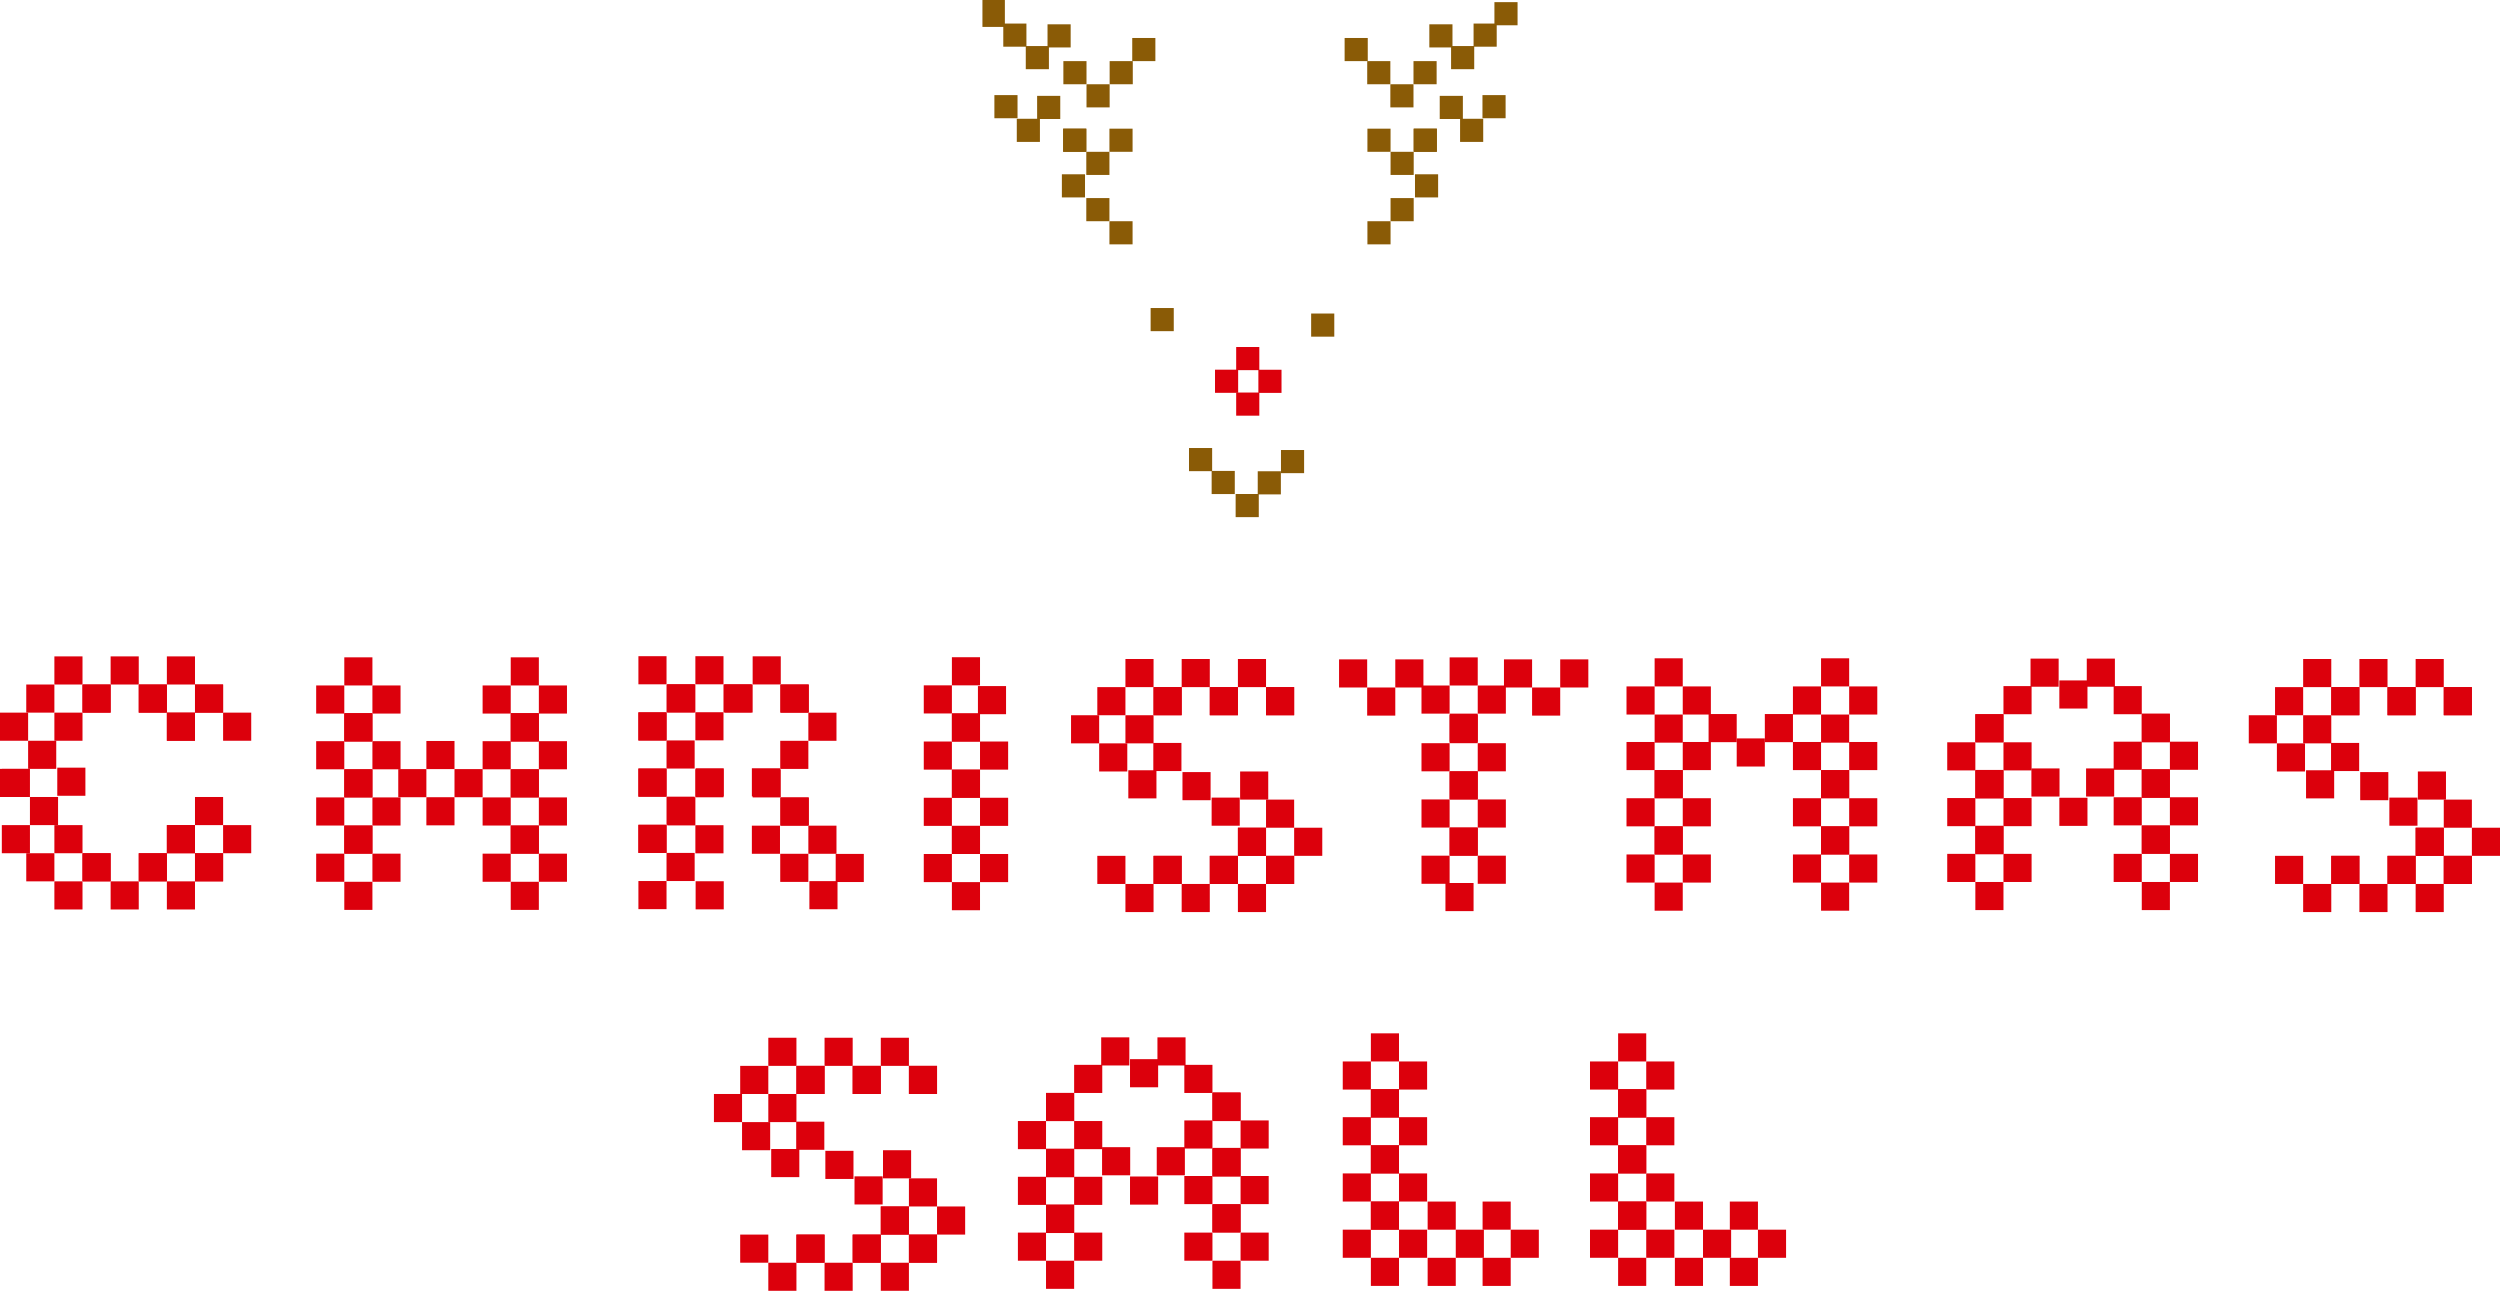 <svg xmlns="http://www.w3.org/2000/svg" width="557.338" height="287.771" viewBox="0 0 557.338 287.771">
  <g id="グループ_2781" data-name="グループ 2781" transform="translate(-96.331 -5035.56)">
    <g id="グループ_2023" data-name="グループ 2023" transform="translate(101.704 4807.249)">
      <g id="グループ_1339" data-name="グループ 1339" transform="translate(299.473 256.996)">
        <rect id="長方形_3951" data-name="長方形 3951" width="5.158" height="5.158" fill="#8a5b06"/>
      </g>
      <g id="グループ_1340" data-name="グループ 1340" transform="translate(304.632 256.996)">
        <rect id="長方形_3952" data-name="長方形 3952" width="5.158" height="5.158" transform="translate(0 5.158)" fill="#8a5b06"/>
        <rect id="長方形_3953" data-name="長方形 3953" width="5.158" height="5.158" transform="translate(5.158)" fill="#8a5b06"/>
      </g>
      <g id="グループ_1341" data-name="グループ 1341" transform="translate(299.427 241.936)">
        <rect id="長方形_3954" data-name="長方形 3954" width="5.158" height="5.158" fill="#8a5b06"/>
        <rect id="長方形_3955" data-name="長方形 3955" width="5.158" height="5.158" transform="translate(10.363 15.059)" fill="#8a5b06"/>
        <rect id="長方形_3956" data-name="長方形 3956" width="5.158" height="5.158" transform="translate(5.158 5.158)" fill="#8a5b06"/>
      </g>
      <rect id="長方形_3957" data-name="長方形 3957" width="5.158" height="5.158" transform="translate(309.744 241.936)" fill="#8a5b06"/>
      <rect id="長方形_3958" data-name="長方形 3958" width="5.158" height="5.158" transform="translate(294.39 236.778)" fill="#8a5b06"/>
      <rect id="長方形_3959" data-name="長方形 3959" width="5.158" height="5.158" transform="translate(318.124 238.577)" fill="#8a5b06"/>
      <rect id="長方形_3960" data-name="長方形 3960" width="5.158" height="5.158" transform="translate(313.277 233.73)" fill="#8a5b06"/>
      <rect id="長方形_3961" data-name="長方形 3961" width="5.158" height="5.158" transform="translate(323.138 233.563)" fill="#8a5b06"/>
      <rect id="長方形_3962" data-name="長方形 3962" width="5.158" height="5.158" transform="translate(327.786 228.788)" fill="#8a5b06"/>
      <rect id="長方形_3963" data-name="長方形 3963" width="5.158" height="5.158" transform="translate(320.13 254.79)" fill="#8a5b06"/>
      <rect id="長方形_3964" data-name="長方形 3964" width="5.158" height="5.158" transform="translate(310.078 267.165)" fill="#8a5b06"/>
      <rect id="長方形_3965" data-name="長方形 3965" width="5.158" height="5.158" transform="translate(315.594 249.681)" fill="#8a5b06"/>
      <g id="グループ_1342" data-name="グループ 1342" transform="translate(299.473 272.471)">
        <rect id="長方形_3966" data-name="長方形 3966" width="5.158" height="5.158" transform="translate(0 5.158)" fill="#8a5b06"/>
        <rect id="長方形_3967" data-name="長方形 3967" width="5.158" height="5.158" transform="translate(5.158)" fill="#8a5b06"/>
      </g>
      <g id="グループ_1343" data-name="グループ 1343" transform="translate(325.121 249.513)">
        <rect id="長方形_3968" data-name="長方形 3968" width="5.158" height="5.158" fill="#8a5b06"/>
      </g>
      <g id="グループ_1344" data-name="グループ 1344" transform="translate(241.96 256.996)">
        <rect id="長方形_3969" data-name="長方形 3969" width="5.158" height="5.158" transform="translate(5.158 5.158) rotate(-180)" fill="#8a5b06"/>
      </g>
      <g id="グループ_1345" data-name="グループ 1345" transform="translate(231.643 256.996)">
        <rect id="長方形_3970" data-name="長方形 3970" width="5.158" height="5.158" transform="translate(10.317 10.317) rotate(-180)" fill="#8a5b06"/>
        <rect id="長方形_3971" data-name="長方形 3971" width="5.158" height="5.158" transform="translate(5.158 5.158) rotate(-180)" fill="#8a5b06"/>
      </g>
      <g id="グループ_1346" data-name="グループ 1346" transform="translate(231.643 241.936)">
        <rect id="長方形_3972" data-name="長方形 3972" width="5.158" height="5.158" transform="translate(15.521 5.158) rotate(-180)" fill="#8a5b06"/>
        <rect id="長方形_3973" data-name="長方形 3973" width="5.158" height="5.158" transform="translate(5.158 20.218) rotate(-180)" fill="#8a5b06"/>
        <rect id="長方形_3974" data-name="長方形 3974" width="5.158" height="5.158" transform="translate(10.363 10.317) rotate(-180)" fill="#8a5b06"/>
      </g>
      <rect id="長方形_3975" data-name="長方形 3975" width="5.158" height="5.158" transform="translate(236.847 247.095) rotate(-180)" fill="#8a5b06"/>
      <rect id="長方形_3976" data-name="長方形 3976" width="5.158" height="5.158" transform="translate(252.201 241.936) rotate(-180)" fill="#8a5b06"/>
      <rect id="長方形_3977" data-name="長方形 3977" width="5.158" height="5.158" transform="translate(228.467 243.736) rotate(-180)" fill="#8a5b06"/>
      <rect id="長方形_3978" data-name="長方形 3978" width="5.158" height="5.158" transform="translate(233.315 238.889) rotate(-180)" fill="#8a5b06"/>
      <rect id="長方形_3979" data-name="長方形 3979" width="5.158" height="5.158" transform="translate(223.453 238.721) rotate(-180)" fill="#8a5b06"/>
      <rect id="長方形_3980" data-name="長方形 3980" width="5" height="6" transform="translate(218.647 234.312) rotate(-180)" fill="#8a5b06"/>
      <rect id="長方形_3981" data-name="長方形 3981" width="5.158" height="5.158" transform="translate(226.462 259.948) rotate(-180)" fill="#8a5b06"/>
      <rect id="長方形_3982" data-name="長方形 3982" width="5.158" height="5.158" transform="translate(236.513 272.323) rotate(-180)" fill="#8a5b06"/>
      <rect id="長方形_3983" data-name="長方形 3983" width="5.158" height="5.158" transform="translate(230.997 254.839) rotate(-180)" fill="#8a5b06"/>
      <g id="グループ_1347" data-name="グループ 1347" transform="translate(236.801 272.47)">
        <rect id="長方形_3984" data-name="長方形 3984" width="5.158" height="5.158" transform="translate(10.317 10.317) rotate(-180)" fill="#8a5b06"/>
        <rect id="長方形_3985" data-name="長方形 3985" width="5.158" height="5.158" transform="translate(5.158 5.158) rotate(-180)" fill="#8a5b06"/>
      </g>
      <g id="グループ_1348" data-name="グループ 1348" transform="translate(216.312 249.513)">
        <rect id="長方形_3986" data-name="長方形 3986" width="5.158" height="5.158" transform="translate(5.158 5.158) rotate(-180)" fill="#8a5b06"/>
      </g>
      <g id="グループ_1349" data-name="グループ 1349" transform="translate(251.142 296.981)">
        <rect id="長方形_3987" data-name="長方形 3987" width="5.158" height="5.158" transform="translate(35.787 1.226)" fill="#8a5b06"/>
        <rect id="長方形_3988" data-name="長方形 3988" width="5.158" height="5.158" fill="#8a5b06"/>
        <rect id="長方形_3989" data-name="長方形 3989" width="5.158" height="5.158" transform="translate(24.022 13.761)" fill="#dc000c"/>
        <rect id="長方形_3990" data-name="長方形 3990" width="5.158" height="5.158" transform="translate(8.555 31.209)" fill="#8a5b06"/>
      </g>
      <g id="グループ_1350" data-name="グループ 1350" transform="translate(264.746 305.672)">
        <rect id="長方形_3991" data-name="長方形 3991" width="5.158" height="5.158" transform="translate(5.47 10.15)" fill="#dc000c"/>
        <rect id="長方形_3992" data-name="長方形 3992" width="5.158" height="5.158" transform="translate(5.47)" fill="#dc000c"/>
        <rect id="長方形_3993" data-name="長方形 3993" width="5.158" height="5.158" transform="translate(0 27.624)" fill="#8a5b06"/>
        <rect id="長方形_3994" data-name="長方形 3994" width="5.158" height="5.158" transform="translate(5.349 32.769)" fill="#8a5b06"/>
        <rect id="長方形_3995" data-name="長方形 3995" width="5.158" height="5.158" transform="translate(10.273 27.699)" fill="#8a5b06"/>
        <rect id="長方形_3996" data-name="長方形 3996" width="5.158" height="5.158" transform="translate(15.454 22.963)" fill="#8a5b06"/>
        <rect id="長方形_3997" data-name="長方形 3997" width="5.158" height="5.158" transform="translate(0.75 5.055)" fill="#dc000c"/>
      </g>
    </g>
    <g id="グループ_1606" data-name="グループ 1606" transform="translate(96.331 5181.848)">
      <g id="グループ_1521" data-name="グループ 1521" transform="translate(298.522 0.267)">
        <g id="グループ_1514" data-name="グループ 1514" transform="translate(18.379)">
          <rect id="長方形_4359" data-name="長方形 4359" width="6.269" height="6.269" transform="translate(6.269)" fill="#dc000c"/>
          <rect id="長方形_4360" data-name="長方形 4360" width="6.269" height="6.269" transform="translate(6.269 12.538)" fill="#dc000c"/>
          <rect id="長方形_4361" data-name="長方形 4361" width="6.269" height="6.269" transform="translate(12.538 6.269)" fill="#dc000c"/>
          <rect id="長方形_4362" data-name="長方形 4362" width="6.269" height="6.269" transform="translate(0 6.269)" fill="#dc000c"/>
        </g>
        <g id="グループ_1515" data-name="グループ 1515" transform="translate(36.766 0.442)">
          <rect id="長方形_4363" data-name="長方形 4363" width="6.269" height="6.269" transform="translate(6.269 6.269)" fill="#dc000c"/>
          <rect id="長方形_4364" data-name="長方形 4364" width="6.269" height="6.269" transform="translate(12.538)" fill="#dc000c"/>
          <rect id="長方形_4365" data-name="長方形 4365" width="6.269" height="6.269" fill="#dc000c"/>
        </g>
        <g id="グループ_1516" data-name="グループ 1516" transform="translate(0 0.442)">
          <rect id="長方形_4366" data-name="長方形 4366" width="6.269" height="6.269" transform="translate(6.269 6.269)" fill="#dc000c"/>
          <rect id="長方形_4367" data-name="長方形 4367" width="6.269" height="6.269" transform="translate(12.538)" fill="#dc000c"/>
          <rect id="長方形_4368" data-name="長方形 4368" width="6.269" height="6.269" fill="#dc000c"/>
        </g>
        <g id="グループ_1517" data-name="グループ 1517" transform="translate(23.719 50.296)">
          <rect id="長方形_4369" data-name="長方形 4369" width="6.269" height="6.269" fill="#dc000c"/>
        </g>
        <g id="グループ_1518" data-name="グループ 1518" transform="translate(18.379 12.861)">
          <rect id="長方形_4370" data-name="長方形 4370" width="6.269" height="6.269" transform="translate(6.269)" fill="#dc000c"/>
          <rect id="長方形_4371" data-name="長方形 4371" width="6.269" height="6.269" transform="translate(6.269 12.538)" fill="#dc000c"/>
          <rect id="長方形_4372" data-name="長方形 4372" width="6.269" height="6.269" transform="translate(12.538 6.269)" fill="#dc000c"/>
          <rect id="長方形_4373" data-name="長方形 4373" width="6.269" height="6.269" transform="translate(0 6.269)" fill="#dc000c"/>
        </g>
        <g id="グループ_1519" data-name="グループ 1519" transform="translate(18.379 25.399)">
          <rect id="長方形_4374" data-name="長方形 4374" width="6.269" height="6.269" transform="translate(6.269)" fill="#dc000c"/>
          <rect id="長方形_4375" data-name="長方形 4375" width="6.269" height="6.269" transform="translate(6.269 12.538)" fill="#dc000c"/>
          <rect id="長方形_4376" data-name="長方形 4376" width="6.269" height="6.269" transform="translate(12.538 6.269)" fill="#dc000c"/>
          <rect id="長方形_4377" data-name="長方形 4377" width="6.269" height="6.269" transform="translate(0 6.269)" fill="#dc000c"/>
        </g>
        <g id="グループ_1520" data-name="グループ 1520" transform="translate(18.379 37.936)">
          <rect id="長方形_4378" data-name="長方形 4378" width="6.269" height="6.269" transform="translate(6.269)" fill="#dc000c"/>
          <rect id="長方形_4379" data-name="長方形 4379" width="6.269" height="6.269" transform="translate(12.538 6.269)" fill="#dc000c"/>
          <rect id="長方形_4380" data-name="長方形 4380" width="6.269" height="6.269" transform="translate(0 6.269)" fill="#dc000c"/>
        </g>
      </g>
      <g id="グループ_1536" data-name="グループ 1536" transform="translate(238.774 0.626)">
        <g id="グループ_1522" data-name="グループ 1522" transform="translate(5.856)">
          <rect id="長方形_4381" data-name="長方形 4381" width="6.269" height="6.269" transform="translate(6.269)" fill="#dc000c"/>
          <rect id="長方形_4382" data-name="長方形 4382" width="6.269" height="6.269" transform="translate(6.269 12.538)" fill="#dc000c"/>
          <rect id="長方形_4383" data-name="長方形 4383" width="6.269" height="6.269" transform="translate(12.538 6.269)" fill="#dc000c"/>
          <rect id="長方形_4384" data-name="長方形 4384" width="6.269" height="6.269" transform="translate(0 6.269)" fill="#dc000c"/>
        </g>
        <g id="グループ_1523" data-name="グループ 1523" transform="translate(18.393)">
          <rect id="長方形_4385" data-name="長方形 4385" width="6.269" height="6.269" transform="translate(6.269)" fill="#dc000c"/>
          <rect id="長方形_4386" data-name="長方形 4386" width="6.269" height="6.269" transform="translate(12.538 6.269)" fill="#dc000c"/>
          <rect id="長方形_4387" data-name="長方形 4387" width="6.269" height="6.269" transform="translate(0 6.269)" fill="#dc000c"/>
        </g>
        <g id="グループ_1524" data-name="グループ 1524" transform="translate(30.931)">
          <rect id="長方形_4388" data-name="長方形 4388" width="6.269" height="6.269" transform="translate(6.269)" fill="#dc000c"/>
          <rect id="長方形_4389" data-name="長方形 4389" width="6.269" height="6.269" transform="translate(12.538 6.269)" fill="#dc000c"/>
          <rect id="長方形_4390" data-name="長方形 4390" width="6.269" height="6.269" transform="translate(0 6.269)" fill="#dc000c"/>
        </g>
        <g id="グループ_1525" data-name="グループ 1525" transform="translate(43.469 6.269)">
          <rect id="長方形_4391" data-name="長方形 4391" width="6.269" height="6.269" fill="#dc000c"/>
        </g>
        <g id="グループ_1526" data-name="グループ 1526" transform="translate(18.341 18.711)">
          <rect id="長方形_4392" data-name="長方形 4392" width="6.269" height="6.269" fill="#dc000c"/>
        </g>
        <g id="グループ_1527" data-name="グループ 1527" transform="translate(24.841 25.211)">
          <rect id="長方形_4393" data-name="長方形 4393" width="6.269" height="6.269" fill="#dc000c"/>
        </g>
        <g id="グループ_1528" data-name="グループ 1528" transform="translate(31.341 30.899)">
          <rect id="長方形_4394" data-name="長方形 4394" width="6.269" height="6.269" fill="#dc000c"/>
        </g>
        <g id="グループ_1529" data-name="グループ 1529" transform="translate(37.693 25.076)">
          <rect id="長方形_4395" data-name="長方形 4395" width="6.269" height="6.269" fill="#dc000c"/>
        </g>
        <g id="グループ_1530" data-name="グループ 1530" transform="translate(0 12.538)">
          <rect id="長方形_4396" data-name="長方形 4396" width="6.269" height="6.269" fill="#dc000c"/>
          <rect id="長方形_4397" data-name="長方形 4397" width="6.269" height="6.269" transform="translate(6.269 6.269)" fill="#dc000c"/>
        </g>
        <g id="グループ_1531" data-name="グループ 1531" transform="translate(12.769 24.805)">
          <rect id="長方形_4398" data-name="長方形 4398" width="6.269" height="6.269" fill="#dc000c"/>
        </g>
        <g id="グループ_1532" data-name="グループ 1532" transform="translate(5.856 43.883)">
          <rect id="長方形_4399" data-name="長方形 4399" width="6.269" height="6.269" transform="translate(6.269 6.269)" fill="#dc000c"/>
          <rect id="長方形_4400" data-name="長方形 4400" width="6.269" height="6.269" transform="translate(12.538)" fill="#dc000c"/>
          <rect id="長方形_4401" data-name="長方形 4401" width="6.269" height="6.269" fill="#dc000c"/>
        </g>
        <g id="グループ_1533" data-name="グループ 1533" transform="translate(18.393 43.883)">
          <rect id="長方形_4402" data-name="長方形 4402" width="6.269" height="6.269" transform="translate(6.269 6.269)" fill="#dc000c"/>
          <rect id="長方形_4403" data-name="長方形 4403" width="6.269" height="6.269" transform="translate(12.538)" fill="#dc000c"/>
          <rect id="長方形_4404" data-name="長方形 4404" width="6.269" height="6.269" fill="#dc000c"/>
        </g>
        <g id="グループ_1534" data-name="グループ 1534" transform="translate(30.931 37.614)">
          <rect id="長方形_4405" data-name="長方形 4405" width="6.269" height="6.269" transform="translate(6.269)" fill="#dc000c"/>
          <rect id="長方形_4406" data-name="長方形 4406" width="6.269" height="6.269" transform="translate(6.269 12.538)" fill="#dc000c"/>
          <rect id="長方形_4407" data-name="長方形 4407" width="6.269" height="6.269" transform="translate(12.538 6.269)" fill="#dc000c"/>
          <rect id="長方形_4408" data-name="長方形 4408" width="6.269" height="6.269" transform="translate(0 6.269)" fill="#dc000c"/>
        </g>
        <g id="グループ_1535" data-name="グループ 1535" transform="translate(37.2 31.345)">
          <rect id="長方形_4409" data-name="長方形 4409" width="6.269" height="6.269" transform="translate(6.269)" fill="#dc000c"/>
          <rect id="長方形_4410" data-name="長方形 4410" width="6.269" height="6.269" transform="translate(6.269 12.538)" fill="#dc000c"/>
          <rect id="長方形_4411" data-name="長方形 4411" width="6.269" height="6.269" transform="translate(12.538 6.269)" fill="#dc000c"/>
          <rect id="長方形_4412" data-name="長方形 4412" width="6.269" height="6.269" transform="translate(0 6.269)" fill="#dc000c"/>
        </g>
      </g>
      <g id="グループ_1551" data-name="グループ 1551" transform="translate(501.331 0.626)">
        <g id="グループ_1537" data-name="グループ 1537" transform="translate(5.855)">
          <rect id="長方形_4413" data-name="長方形 4413" width="6.269" height="6.269" transform="translate(6.269)" fill="#dc000c"/>
          <rect id="長方形_4414" data-name="長方形 4414" width="6.269" height="6.269" transform="translate(6.269 12.538)" fill="#dc000c"/>
          <rect id="長方形_4415" data-name="長方形 4415" width="6.269" height="6.269" transform="translate(12.538 6.269)" fill="#dc000c"/>
          <rect id="長方形_4416" data-name="長方形 4416" width="6.269" height="6.269" transform="translate(0 6.269)" fill="#dc000c"/>
        </g>
        <g id="グループ_1538" data-name="グループ 1538" transform="translate(18.393)">
          <rect id="長方形_4417" data-name="長方形 4417" width="6.269" height="6.269" transform="translate(6.269)" fill="#dc000c"/>
          <rect id="長方形_4418" data-name="長方形 4418" width="6.269" height="6.269" transform="translate(12.538 6.269)" fill="#dc000c"/>
          <rect id="長方形_4419" data-name="長方形 4419" width="6.269" height="6.269" transform="translate(0 6.269)" fill="#dc000c"/>
        </g>
        <g id="グループ_1539" data-name="グループ 1539" transform="translate(30.931)">
          <rect id="長方形_4420" data-name="長方形 4420" width="6.269" height="6.269" transform="translate(6.269)" fill="#dc000c"/>
          <rect id="長方形_4421" data-name="長方形 4421" width="6.269" height="6.269" transform="translate(12.538 6.269)" fill="#dc000c"/>
          <rect id="長方形_4422" data-name="長方形 4422" width="6.269" height="6.269" transform="translate(0 6.269)" fill="#dc000c"/>
        </g>
        <g id="グループ_1540" data-name="グループ 1540" transform="translate(43.469 6.269)">
          <rect id="長方形_4423" data-name="長方形 4423" width="6.269" height="6.269" fill="#dc000c"/>
        </g>
        <g id="グループ_1541" data-name="グループ 1541" transform="translate(18.341 18.711)">
          <rect id="長方形_4424" data-name="長方形 4424" width="6.269" height="6.269" fill="#dc000c"/>
        </g>
        <g id="グループ_1542" data-name="グループ 1542" transform="translate(24.841 25.211)">
          <rect id="長方形_4425" data-name="長方形 4425" width="6.269" height="6.269" fill="#dc000c"/>
        </g>
        <g id="グループ_1543" data-name="グループ 1543" transform="translate(31.341 30.899)">
          <rect id="長方形_4426" data-name="長方形 4426" width="6.269" height="6.269" fill="#dc000c"/>
        </g>
        <g id="グループ_1544" data-name="グループ 1544" transform="translate(37.693 25.076)">
          <rect id="長方形_4427" data-name="長方形 4427" width="6.269" height="6.269" fill="#dc000c"/>
        </g>
        <g id="グループ_1545" data-name="グループ 1545" transform="translate(0 12.538)">
          <rect id="長方形_4428" data-name="長方形 4428" width="6.269" height="6.269" fill="#dc000c"/>
          <rect id="長方形_4429" data-name="長方形 4429" width="6.269" height="6.269" transform="translate(6.269 6.269)" fill="#dc000c"/>
        </g>
        <g id="グループ_1546" data-name="グループ 1546" transform="translate(12.769 24.805)">
          <rect id="長方形_4430" data-name="長方形 4430" width="6.269" height="6.269" fill="#dc000c"/>
        </g>
        <g id="グループ_1547" data-name="グループ 1547" transform="translate(5.855 43.883)">
          <rect id="長方形_4431" data-name="長方形 4431" width="6.269" height="6.269" transform="translate(6.269 6.269)" fill="#dc000c"/>
          <rect id="長方形_4432" data-name="長方形 4432" width="6.269" height="6.269" transform="translate(12.538)" fill="#dc000c"/>
          <rect id="長方形_4433" data-name="長方形 4433" width="6.269" height="6.269" fill="#dc000c"/>
        </g>
        <g id="グループ_1548" data-name="グループ 1548" transform="translate(18.393 43.883)">
          <rect id="長方形_4434" data-name="長方形 4434" width="6.269" height="6.269" transform="translate(6.269 6.269)" fill="#dc000c"/>
          <rect id="長方形_4435" data-name="長方形 4435" width="6.269" height="6.269" transform="translate(12.538)" fill="#dc000c"/>
          <rect id="長方形_4436" data-name="長方形 4436" width="6.269" height="6.269" fill="#dc000c"/>
        </g>
        <g id="グループ_1549" data-name="グループ 1549" transform="translate(30.931 37.614)">
          <rect id="長方形_4437" data-name="長方形 4437" width="6.269" height="6.269" transform="translate(6.269)" fill="#dc000c"/>
          <rect id="長方形_4438" data-name="長方形 4438" width="6.269" height="6.269" transform="translate(6.269 12.538)" fill="#dc000c"/>
          <rect id="長方形_4439" data-name="長方形 4439" width="6.269" height="6.269" transform="translate(12.538 6.269)" fill="#dc000c"/>
          <rect id="長方形_4440" data-name="長方形 4440" width="6.269" height="6.269" transform="translate(0 6.269)" fill="#dc000c"/>
        </g>
        <g id="グループ_1550" data-name="グループ 1550" transform="translate(37.2 31.345)">
          <rect id="長方形_4441" data-name="長方形 4441" width="6.269" height="6.269" transform="translate(6.269)" fill="#dc000c"/>
          <rect id="長方形_4442" data-name="長方形 4442" width="6.269" height="6.269" transform="translate(6.269 12.538)" fill="#dc000c"/>
          <rect id="長方形_4443" data-name="長方形 4443" width="6.269" height="6.269" transform="translate(12.538 6.269)" fill="#dc000c"/>
          <rect id="長方形_4444" data-name="長方形 4444" width="6.269" height="6.269" transform="translate(0 6.269)" fill="#dc000c"/>
        </g>
      </g>
      <g id="グループ_1562" data-name="グループ 1562" transform="translate(0 0.045)">
        <g id="グループ_1552" data-name="グループ 1552" transform="translate(5.855)">
          <rect id="長方形_4445" data-name="長方形 4445" width="6.269" height="6.269" transform="translate(6.269)" fill="#dc000c"/>
          <rect id="長方形_4446" data-name="長方形 4446" width="6.269" height="6.269" transform="translate(6.269 12.538)" fill="#dc000c"/>
          <rect id="長方形_4447" data-name="長方形 4447" width="6.269" height="6.269" transform="translate(12.538 6.269)" fill="#dc000c"/>
          <rect id="長方形_4448" data-name="長方形 4448" width="6.269" height="6.269" transform="translate(0 6.269)" fill="#dc000c"/>
        </g>
        <g id="グループ_1553" data-name="グループ 1553" transform="translate(18.393)">
          <rect id="長方形_4449" data-name="長方形 4449" width="6.269" height="6.269" transform="translate(6.269)" fill="#dc000c"/>
          <rect id="長方形_4450" data-name="長方形 4450" width="6.269" height="6.269" transform="translate(12.538 6.269)" fill="#dc000c"/>
          <rect id="長方形_4451" data-name="長方形 4451" width="6.269" height="6.269" transform="translate(0 6.269)" fill="#dc000c"/>
        </g>
        <g id="グループ_1554" data-name="グループ 1554" transform="translate(30.931)">
          <rect id="長方形_4452" data-name="長方形 4452" width="6.269" height="6.269" transform="translate(6.269)" fill="#dc000c"/>
          <rect id="長方形_4453" data-name="長方形 4453" width="6.269" height="6.269" transform="translate(6.269 12.538)" fill="#dc000c"/>
          <rect id="長方形_4454" data-name="長方形 4454" width="6.269" height="6.269" transform="translate(12.538 6.269)" fill="#dc000c"/>
          <rect id="長方形_4455" data-name="長方形 4455" width="6.269" height="6.269" transform="translate(0 6.269)" fill="#dc000c"/>
        </g>
        <g id="グループ_1555" data-name="グループ 1555" transform="translate(37.2 6.269)">
          <rect id="長方形_4456" data-name="長方形 4456" width="6.269" height="6.269" transform="translate(6.269)" fill="#dc000c"/>
          <rect id="長方形_4457" data-name="長方形 4457" width="6.269" height="6.269" transform="translate(12.538 6.269)" fill="#dc000c"/>
          <rect id="長方形_4458" data-name="長方形 4458" width="6.269" height="6.269" transform="translate(0 6.269)" fill="#dc000c"/>
        </g>
        <g id="グループ_1556" data-name="グループ 1556" transform="translate(0 12.538)">
          <rect id="長方形_4459" data-name="長方形 4459" width="6.269" height="6.269" fill="#dc000c"/>
          <rect id="長方形_4460" data-name="長方形 4460" width="6.269" height="6.269" transform="translate(0 12.538)" fill="#dc000c"/>
          <rect id="長方形_4461" data-name="長方形 4461" width="6.269" height="6.269" transform="translate(6.269 6.269)" fill="#dc000c"/>
        </g>
        <g id="グループ_1557" data-name="グループ 1557" transform="translate(0.406 24.805)">
          <rect id="長方形_4462" data-name="長方形 4462" width="6.269" height="6.269" transform="translate(0 0.271)" fill="#dc000c"/>
          <rect id="長方形_4463" data-name="長方形 4463" width="6.269" height="6.269" transform="translate(0 12.809)" fill="#dc000c"/>
          <rect id="長方形_4464" data-name="長方形 4464" width="6.269" height="6.269" transform="translate(6.269 6.54)" fill="#dc000c"/>
          <rect id="長方形_4465" data-name="長方形 4465" width="6.269" height="6.269" transform="translate(12.363)" fill="#dc000c"/>
        </g>
        <g id="グループ_1558" data-name="グループ 1558" transform="translate(5.855 37.614)">
          <rect id="長方形_4466" data-name="長方形 4466" width="6.269" height="6.269" transform="translate(6.269)" fill="#dc000c"/>
          <rect id="長方形_4467" data-name="長方形 4467" width="6.269" height="6.269" transform="translate(6.269 12.538)" fill="#dc000c"/>
          <rect id="長方形_4468" data-name="長方形 4468" width="6.269" height="6.269" transform="translate(12.538 6.269)" fill="#dc000c"/>
          <rect id="長方形_4469" data-name="長方形 4469" width="6.269" height="6.269" transform="translate(0 6.269)" fill="#dc000c"/>
        </g>
        <g id="グループ_1559" data-name="グループ 1559" transform="translate(18.393 43.883)">
          <rect id="長方形_4470" data-name="長方形 4470" width="6.269" height="6.269" transform="translate(6.269 6.269)" fill="#dc000c"/>
          <rect id="長方形_4471" data-name="長方形 4471" width="6.269" height="6.269" transform="translate(12.538)" fill="#dc000c"/>
          <rect id="長方形_4472" data-name="長方形 4472" width="6.269" height="6.269" fill="#dc000c"/>
        </g>
        <g id="グループ_1560" data-name="グループ 1560" transform="translate(30.931 37.614)">
          <rect id="長方形_4473" data-name="長方形 4473" width="6.269" height="6.269" transform="translate(6.269)" fill="#dc000c"/>
          <rect id="長方形_4474" data-name="長方形 4474" width="6.269" height="6.269" transform="translate(6.269 12.538)" fill="#dc000c"/>
          <rect id="長方形_4475" data-name="長方形 4475" width="6.269" height="6.269" transform="translate(12.538 6.269)" fill="#dc000c"/>
          <rect id="長方形_4476" data-name="長方形 4476" width="6.269" height="6.269" transform="translate(0 6.269)" fill="#dc000c"/>
        </g>
        <g id="グループ_1561" data-name="グループ 1561" transform="translate(37.2 31.345)">
          <rect id="長方形_4477" data-name="長方形 4477" width="6.269" height="6.269" transform="translate(6.269)" fill="#dc000c"/>
          <rect id="長方形_4478" data-name="長方形 4478" width="6.269" height="6.269" transform="translate(6.269 12.538)" fill="#dc000c"/>
          <rect id="長方形_4479" data-name="長方形 4479" width="6.269" height="6.269" transform="translate(12.538 6.269)" fill="#dc000c"/>
          <rect id="長方形_4480" data-name="長方形 4480" width="6.269" height="6.269" transform="translate(0 6.269)" fill="#dc000c"/>
        </g>
      </g>
      <g id="グループ_1572" data-name="グループ 1572" transform="translate(70.487 0.255)">
        <g id="グループ_1563" data-name="グループ 1563">
          <rect id="長方形_4481" data-name="長方形 4481" width="6.269" height="6.269" transform="translate(6.269)" fill="#dc000c"/>
          <rect id="長方形_4482" data-name="長方形 4482" width="6.269" height="6.269" transform="translate(6.269 12.538)" fill="#dc000c"/>
          <rect id="長方形_4483" data-name="長方形 4483" width="6.269" height="6.269" transform="translate(12.538 6.269)" fill="#dc000c"/>
          <rect id="長方形_4484" data-name="長方形 4484" width="6.269" height="6.269" transform="translate(0 6.269)" fill="#dc000c"/>
        </g>
        <g id="グループ_1564" data-name="グループ 1564" transform="translate(0 12.422)">
          <rect id="長方形_4485" data-name="長方形 4485" width="6.269" height="6.269" transform="translate(6.269)" fill="#dc000c"/>
          <rect id="長方形_4486" data-name="長方形 4486" width="6.269" height="6.269" transform="translate(6.269 12.538)" fill="#dc000c"/>
          <rect id="長方形_4487" data-name="長方形 4487" width="6.269" height="6.269" transform="translate(12.538 6.269)" fill="#dc000c"/>
          <rect id="長方形_4488" data-name="長方形 4488" width="6.269" height="6.269" transform="translate(0 6.269)" fill="#dc000c"/>
        </g>
        <g id="グループ_1565" data-name="グループ 1565" transform="translate(0 24.96)">
          <rect id="長方形_4489" data-name="長方形 4489" width="6.269" height="6.269" transform="translate(6.269)" fill="#dc000c"/>
          <rect id="長方形_4490" data-name="長方形 4490" width="6.269" height="6.269" transform="translate(6.269 12.538)" fill="#dc000c"/>
          <rect id="長方形_4491" data-name="長方形 4491" width="6.269" height="6.269" transform="translate(12.538 6.269)" fill="#dc000c"/>
          <rect id="長方形_4492" data-name="長方形 4492" width="6.269" height="6.269" transform="translate(0 6.269)" fill="#dc000c"/>
        </g>
        <g id="グループ_1566" data-name="グループ 1566" transform="translate(0 37.498)">
          <rect id="長方形_4493" data-name="長方形 4493" width="6.269" height="6.269" transform="translate(6.269)" fill="#dc000c"/>
          <rect id="長方形_4494" data-name="長方形 4494" width="6.269" height="6.269" transform="translate(6.269 12.538)" fill="#dc000c"/>
          <rect id="長方形_4495" data-name="長方形 4495" width="6.269" height="6.269" transform="translate(12.538 6.269)" fill="#dc000c"/>
          <rect id="長方形_4496" data-name="長方形 4496" width="6.269" height="6.269" transform="translate(0 6.269)" fill="#dc000c"/>
        </g>
        <g id="グループ_1567" data-name="グループ 1567" transform="translate(37.103)">
          <rect id="長方形_4497" data-name="長方形 4497" width="6.269" height="6.269" transform="translate(6.269)" fill="#dc000c"/>
          <rect id="長方形_4498" data-name="長方形 4498" width="6.269" height="6.269" transform="translate(6.269 12.538)" fill="#dc000c"/>
          <rect id="長方形_4499" data-name="長方形 4499" width="6.269" height="6.269" transform="translate(12.538 6.269)" fill="#dc000c"/>
          <rect id="長方形_4500" data-name="長方形 4500" width="6.269" height="6.269" transform="translate(0 6.269)" fill="#dc000c"/>
        </g>
        <g id="グループ_1568" data-name="グループ 1568" transform="translate(37.103 12.422)">
          <rect id="長方形_4501" data-name="長方形 4501" width="6.269" height="6.269" transform="translate(6.269)" fill="#dc000c"/>
          <rect id="長方形_4502" data-name="長方形 4502" width="6.269" height="6.269" transform="translate(6.269 12.538)" fill="#dc000c"/>
          <rect id="長方形_4503" data-name="長方形 4503" width="6.269" height="6.269" transform="translate(12.538 6.269)" fill="#dc000c"/>
          <rect id="長方形_4504" data-name="長方形 4504" width="6.269" height="6.269" transform="translate(0 6.269)" fill="#dc000c"/>
        </g>
        <g id="グループ_1569" data-name="グループ 1569" transform="translate(37.103 24.96)">
          <rect id="長方形_4505" data-name="長方形 4505" width="6.269" height="6.269" transform="translate(6.269)" fill="#dc000c"/>
          <rect id="長方形_4506" data-name="長方形 4506" width="6.269" height="6.269" transform="translate(6.269 12.538)" fill="#dc000c"/>
          <rect id="長方形_4507" data-name="長方形 4507" width="6.269" height="6.269" transform="translate(12.538 6.269)" fill="#dc000c"/>
          <rect id="長方形_4508" data-name="長方形 4508" width="6.269" height="6.269" transform="translate(0 6.269)" fill="#dc000c"/>
        </g>
        <g id="グループ_1570" data-name="グループ 1570" transform="translate(37.103 37.498)">
          <rect id="長方形_4509" data-name="長方形 4509" width="6.269" height="6.269" transform="translate(6.269)" fill="#dc000c"/>
          <rect id="長方形_4510" data-name="長方形 4510" width="6.269" height="6.269" transform="translate(6.269 12.538)" fill="#dc000c"/>
          <rect id="長方形_4511" data-name="長方形 4511" width="6.269" height="6.269" transform="translate(12.538 6.269)" fill="#dc000c"/>
          <rect id="長方形_4512" data-name="長方形 4512" width="6.269" height="6.269" transform="translate(0 6.269)" fill="#dc000c"/>
        </g>
        <g id="グループ_1571" data-name="グループ 1571" transform="translate(18.299 18.647)">
          <rect id="長方形_4513" data-name="長方形 4513" width="6.269" height="6.269" transform="translate(6.269)" fill="#dc000c"/>
          <rect id="長方形_4514" data-name="長方形 4514" width="6.269" height="6.269" transform="translate(6.269 12.538)" fill="#dc000c"/>
          <rect id="長方形_4515" data-name="長方形 4515" width="6.269" height="6.269" transform="translate(12.538 6.269)" fill="#dc000c"/>
          <rect id="長方形_4516" data-name="長方形 4516" width="6.269" height="6.269" transform="translate(0 6.269)" fill="#dc000c"/>
        </g>
      </g>
      <g id="グループ_1586" data-name="グループ 1586" transform="translate(434.106 0.538)">
        <g id="グループ_1573" data-name="グループ 1573" transform="translate(18.765 24.483)">
          <rect id="長方形_4517" data-name="長方形 4517" width="6.269" height="6.269" fill="#dc000c"/>
        </g>
        <g id="グループ_1574" data-name="グループ 1574" transform="translate(30.953 24.483)">
          <rect id="長方形_4518" data-name="長方形 4518" width="6.269" height="6.269" fill="#dc000c"/>
        </g>
        <g id="グループ_1575" data-name="グループ 1575" transform="translate(24.994 31.023)">
          <rect id="長方形_4519" data-name="長方形 4519" width="6.269" height="6.269" fill="#dc000c"/>
        </g>
        <g id="グループ_1576" data-name="グループ 1576" transform="translate(24.994 4.863)">
          <rect id="長方形_4520" data-name="長方形 4520" width="6.269" height="6.269" fill="#dc000c"/>
        </g>
        <g id="グループ_1577" data-name="グループ 1577" transform="translate(6.269 6.13)">
          <rect id="長方形_4521" data-name="長方形 4521" width="6.269" height="6.269" transform="translate(0 6.269)" fill="#dc000c"/>
          <rect id="長方形_4522" data-name="長方形 4522" width="6.269" height="6.269" transform="translate(6.269)" fill="#dc000c"/>
        </g>
        <g id="グループ_1578" data-name="グループ 1578" transform="translate(0 12.387)">
          <rect id="長方形_4523" data-name="長方形 4523" width="6.269" height="6.269" transform="translate(6.269)" fill="#dc000c"/>
          <rect id="長方形_4524" data-name="長方形 4524" width="6.269" height="6.269" transform="translate(6.269 12.538)" fill="#dc000c"/>
          <rect id="長方形_4525" data-name="長方形 4525" width="6.269" height="6.269" transform="translate(12.538 6.269)" fill="#dc000c"/>
          <rect id="長方形_4526" data-name="長方形 4526" width="6.269" height="6.269" transform="translate(0 6.269)" fill="#dc000c"/>
        </g>
        <g id="グループ_1579" data-name="グループ 1579" transform="translate(0 24.818)">
          <rect id="長方形_4527" data-name="長方形 4527" width="6.269" height="6.269" transform="translate(6.269)" fill="#dc000c"/>
          <rect id="長方形_4528" data-name="長方形 4528" width="6.269" height="6.269" transform="translate(6.269 12.538)" fill="#dc000c"/>
          <rect id="長方形_4529" data-name="長方形 4529" width="6.269" height="6.269" transform="translate(12.538 6.269)" fill="#dc000c"/>
          <rect id="長方形_4530" data-name="長方形 4530" width="6.269" height="6.269" transform="translate(0 6.269)" fill="#dc000c"/>
        </g>
        <g id="グループ_1580" data-name="グループ 1580" transform="translate(0 37.26)">
          <rect id="長方形_4531" data-name="長方形 4531" width="6.269" height="6.269" transform="translate(6.269)" fill="#dc000c"/>
          <rect id="長方形_4532" data-name="長方形 4532" width="6.269" height="6.269" transform="translate(6.269 12.538)" fill="#dc000c"/>
          <rect id="長方形_4533" data-name="長方形 4533" width="6.269" height="6.269" transform="translate(12.538 6.269)" fill="#dc000c"/>
          <rect id="長方形_4534" data-name="長方形 4534" width="6.269" height="6.269" transform="translate(0 6.269)" fill="#dc000c"/>
        </g>
        <g id="グループ_1581" data-name="グループ 1581" transform="translate(37.102 6.13)">
          <rect id="長方形_4535" data-name="長方形 4535" width="6.269" height="6.269" transform="translate(6.269 6.269)" fill="#dc000c"/>
          <rect id="長方形_4536" data-name="長方形 4536" width="6.269" height="6.269" fill="#dc000c"/>
        </g>
        <g id="グループ_1582" data-name="グループ 1582" transform="translate(37.102 12.252)">
          <rect id="長方形_4537" data-name="長方形 4537" width="6.269" height="6.269" transform="translate(6.269)" fill="#dc000c"/>
          <rect id="長方形_4538" data-name="長方形 4538" width="6.269" height="6.269" transform="translate(6.269 12.538)" fill="#dc000c"/>
          <rect id="長方形_4539" data-name="長方形 4539" width="6.269" height="6.269" transform="translate(12.538 6.269)" fill="#dc000c"/>
          <rect id="長方形_4540" data-name="長方形 4540" width="6.269" height="6.269" transform="translate(0 6.269)" fill="#dc000c"/>
        </g>
        <g id="グループ_1583" data-name="グループ 1583" transform="translate(37.102 24.642)">
          <rect id="長方形_4541" data-name="長方形 4541" width="6.269" height="6.269" transform="translate(6.269)" fill="#dc000c"/>
          <rect id="長方形_4542" data-name="長方形 4542" width="6.269" height="6.269" transform="translate(6.269 12.538)" fill="#dc000c"/>
          <rect id="長方形_4543" data-name="長方形 4543" width="6.269" height="6.269" transform="translate(12.538 6.269)" fill="#dc000c"/>
          <rect id="長方形_4544" data-name="長方形 4544" width="6.269" height="6.269" transform="translate(0 6.269)" fill="#dc000c"/>
        </g>
        <g id="グループ_1584" data-name="グループ 1584" transform="translate(37.102 37.26)">
          <rect id="長方形_4545" data-name="長方形 4545" width="6.269" height="6.269" transform="translate(6.269)" fill="#dc000c"/>
          <rect id="長方形_4546" data-name="長方形 4546" width="6.269" height="6.269" transform="translate(6.269 12.538)" fill="#dc000c"/>
          <rect id="長方形_4547" data-name="長方形 4547" width="6.269" height="6.269" transform="translate(12.538 6.269)" fill="#dc000c"/>
          <rect id="長方形_4548" data-name="長方形 4548" width="6.269" height="6.269" transform="translate(0 6.269)" fill="#dc000c"/>
        </g>
        <g id="グループ_1585" data-name="グループ 1585" transform="translate(18.57)">
          <rect id="長方形_4549" data-name="長方形 4549" width="6.269" height="6.269" transform="translate(12.538)" fill="#dc000c"/>
          <rect id="長方形_4550" data-name="長方形 4550" width="6.269" height="6.269" fill="#dc000c"/>
        </g>
      </g>
      <g id="グループ_1587" data-name="グループ 1587" transform="translate(362.605 0.47)">
        <rect id="長方形_4551" data-name="長方形 4551" width="6.269" height="6.269" transform="translate(6.269)" fill="#dc000c"/>
        <rect id="長方形_4552" data-name="長方形 4552" width="6.269" height="6.269" transform="translate(6.269 12.538)" fill="#dc000c"/>
        <rect id="長方形_4553" data-name="長方形 4553" width="6.269" height="6.269" transform="translate(12.538 6.269)" fill="#dc000c"/>
        <rect id="長方形_4554" data-name="長方形 4554" width="6.269" height="6.269" transform="translate(0 6.269)" fill="#dc000c"/>
        <rect id="長方形_4555" data-name="長方形 4555" width="6.269" height="6.269" transform="translate(6.269 24.925)" fill="#dc000c"/>
        <rect id="長方形_4556" data-name="長方形 4556" width="6.269" height="6.269" transform="translate(12.538 18.656)" fill="#dc000c"/>
        <rect id="長方形_4557" data-name="長方形 4557" width="6.269" height="6.269" transform="translate(0 18.656)" fill="#dc000c"/>
        <rect id="長方形_4558" data-name="長方形 4558" width="6.269" height="6.269" transform="translate(6.269 24.925)" fill="#dc000c"/>
        <rect id="長方形_4559" data-name="長方形 4559" width="6.269" height="6.269" transform="translate(6.269 37.463)" fill="#dc000c"/>
        <rect id="長方形_4560" data-name="長方形 4560" width="6.269" height="6.269" transform="translate(12.538 31.194)" fill="#dc000c"/>
        <rect id="長方形_4561" data-name="長方形 4561" width="6.269" height="6.269" transform="translate(0 31.194)" fill="#dc000c"/>
        <rect id="長方形_4562" data-name="長方形 4562" width="6.269" height="6.269" transform="translate(6.269 37.463)" fill="#dc000c"/>
        <rect id="長方形_4563" data-name="長方形 4563" width="6.269" height="6.269" transform="translate(6.269 50.001)" fill="#dc000c"/>
        <rect id="長方形_4564" data-name="長方形 4564" width="6.269" height="6.269" transform="translate(12.538 43.732)" fill="#dc000c"/>
        <rect id="長方形_4565" data-name="長方形 4565" width="6.269" height="6.269" transform="translate(0 43.732)" fill="#dc000c"/>
        <rect id="長方形_4566" data-name="長方形 4566" width="6.269" height="6.269" transform="translate(43.371)" fill="#dc000c"/>
        <rect id="長方形_4567" data-name="長方形 4567" width="6.269" height="6.269" transform="translate(43.371 12.538)" fill="#dc000c"/>
        <rect id="長方形_4568" data-name="長方形 4568" width="6.269" height="6.269" transform="translate(49.64 6.269)" fill="#dc000c"/>
        <rect id="長方形_4569" data-name="長方形 4569" width="6.269" height="6.269" transform="translate(37.102 6.269)" fill="#dc000c"/>
        <rect id="長方形_4570" data-name="長方形 4570" width="6.269" height="6.269" transform="translate(43.371 24.925)" fill="#dc000c"/>
        <rect id="長方形_4571" data-name="長方形 4571" width="6.269" height="6.269" transform="translate(49.64 18.656)" fill="#dc000c"/>
        <rect id="長方形_4572" data-name="長方形 4572" width="6.269" height="6.269" transform="translate(37.102 18.656)" fill="#dc000c"/>
        <rect id="長方形_4573" data-name="長方形 4573" width="6.269" height="6.269" transform="translate(43.371 24.925)" fill="#dc000c"/>
        <rect id="長方形_4574" data-name="長方形 4574" width="6.269" height="6.269" transform="translate(43.371 37.463)" fill="#dc000c"/>
        <rect id="長方形_4575" data-name="長方形 4575" width="6.269" height="6.269" transform="translate(49.64 31.194)" fill="#dc000c"/>
        <rect id="長方形_4576" data-name="長方形 4576" width="6.269" height="6.269" transform="translate(37.102 31.194)" fill="#dc000c"/>
        <rect id="長方形_4577" data-name="長方形 4577" width="6.269" height="6.269" transform="translate(43.371 37.463)" fill="#dc000c"/>
        <rect id="長方形_4578" data-name="長方形 4578" width="6.269" height="6.269" transform="translate(43.371 50.001)" fill="#dc000c"/>
        <rect id="長方形_4579" data-name="長方形 4579" width="6.269" height="6.269" transform="translate(49.64 43.732)" fill="#dc000c"/>
        <rect id="長方形_4580" data-name="長方形 4580" width="6.269" height="6.269" transform="translate(37.102 43.732)" fill="#dc000c"/>
        <rect id="長方形_4581" data-name="長方形 4581" width="6.269" height="6.269" transform="translate(24.568 17.859)" fill="#dc000c"/>
        <rect id="長方形_4582" data-name="長方形 4582" width="6.269" height="6.269" transform="translate(30.837 12.427)" fill="#dc000c"/>
        <rect id="長方形_4583" data-name="長方形 4583" width="6.269" height="6.269" transform="translate(18.299 12.427)" fill="#dc000c"/>
      </g>
      <g id="グループ_1588" data-name="グループ 1588" transform="translate(155.023 12.492)">
        <rect id="長方形_4584" data-name="長方形 4584" width="6.269" height="6.269" fill="#dc000c"/>
        <rect id="長方形_4585" data-name="長方形 4585" width="6.269" height="6.269" transform="translate(0 25.188)" fill="#dc000c"/>
      </g>
      <g id="グループ_1589" data-name="グループ 1589" transform="translate(148.754)">
        <rect id="長方形_4586" data-name="長方形 4586" width="6.269" height="6.269" transform="translate(6.269)" fill="#dc000c"/>
        <rect id="長方形_4587" data-name="長方形 4587" width="6.269" height="6.269" transform="translate(12.538 6.269)" fill="#dc000c"/>
        <rect id="長方形_4588" data-name="長方形 4588" width="6.269" height="6.269" transform="translate(0 6.269)" fill="#dc000c"/>
      </g>
      <g id="グループ_1590" data-name="グループ 1590" transform="translate(161.523 0.028)">
        <rect id="長方形_4589" data-name="長方形 4589" width="6.269" height="6.269" transform="translate(6.269)" fill="#dc000c"/>
        <rect id="長方形_4590" data-name="長方形 4590" width="6.269" height="6.269" transform="translate(12.538 6.269)" fill="#dc000c"/>
        <rect id="長方形_4591" data-name="長方形 4591" width="6.269" height="6.269" transform="translate(0 6.269)" fill="#dc000c"/>
      </g>
      <g id="グループ_1591" data-name="グループ 1591" transform="translate(173.942 6.325)">
        <rect id="長方形_4592" data-name="長方形 4592" width="6.269" height="6.269" fill="#dc000c"/>
        <rect id="長方形_4593" data-name="長方形 4593" width="6.269" height="6.269" transform="translate(0 12.538)" fill="#dc000c"/>
        <rect id="長方形_4594" data-name="長方形 4594" width="6.269" height="6.269" transform="translate(6.269 6.269)" fill="#dc000c"/>
      </g>
      <g id="グループ_1592" data-name="グループ 1592" transform="translate(155.079 24.985)">
        <rect id="長方形_4595" data-name="長方形 4595" width="6.269" height="6.269" transform="translate(12.538)" fill="#dc000c"/>
        <rect id="長方形_4596" data-name="長方形 4596" width="6.269" height="6.269" fill="#dc000c"/>
      </g>
      <g id="グループ_1593" data-name="グループ 1593" transform="translate(148.754 25.188)">
        <rect id="長方形_4597" data-name="長方形 4597" width="6.269" height="6.269" transform="translate(6.269)" fill="#dc000c"/>
        <rect id="長方形_4598" data-name="長方形 4598" width="6.269" height="6.269" transform="translate(0 6.269)" fill="#dc000c"/>
      </g>
      <g id="グループ_1594" data-name="グループ 1594" transform="translate(167.792 25.216)">
        <rect id="長方形_4599" data-name="長方形 4599" width="6.269" height="6.269" fill="#dc000c"/>
        <rect id="長方形_4600" data-name="長方形 4600" width="6.269" height="6.269" transform="translate(6.269 6.269)" fill="#dc000c"/>
      </g>
      <g id="グループ_1595" data-name="グループ 1595" transform="translate(167.617 31.513)">
        <rect id="長方形_4601" data-name="長方形 4601" width="6.269" height="6.269" transform="translate(6.325)" fill="#dc000c"/>
        <rect id="長方形_4602" data-name="長方形 4602" width="6.269" height="6.269" transform="translate(6.325 12.538)" fill="#dc000c"/>
        <rect id="長方形_4603" data-name="長方形 4603" width="6.269" height="6.269" transform="translate(12.825 18.632)" fill="#dc000c"/>
        <rect id="長方形_4604" data-name="長方形 4604" width="6.269" height="6.269" transform="translate(0 6.269)" fill="#dc000c"/>
        <rect id="長方形_4605" data-name="長方形 4605" width="6.269" height="6.269" transform="translate(12.594 6.269)" fill="#dc000c"/>
        <rect id="長方形_4606" data-name="長方形 4606" width="6.269" height="6.269" transform="translate(18.688 12.566)" fill="#dc000c"/>
      </g>
      <g id="グループ_1596" data-name="グループ 1596" transform="translate(155.079 50.173)">
        <rect id="長方形_4607" data-name="長方形 4607" width="6.269" height="6.269" fill="#dc000c"/>
      </g>
      <g id="グループ_1597" data-name="グループ 1597" transform="translate(142.323)">
        <rect id="長方形_4608" data-name="長方形 4608" width="6.269" height="6.269" fill="#dc000c"/>
        <rect id="長方形_4609" data-name="長方形 4609" width="6.269" height="6.269" transform="translate(0 12.538)" fill="#dc000c"/>
        <rect id="長方形_4610" data-name="長方形 4610" width="6.269" height="6.269" transform="translate(6.269 6.269)" fill="#dc000c"/>
      </g>
      <g id="グループ_1598" data-name="グループ 1598" transform="translate(142.323 12.511)">
        <rect id="長方形_4611" data-name="長方形 4611" width="6.269" height="6.269" fill="#dc000c"/>
        <rect id="長方形_4612" data-name="長方形 4612" width="6.269" height="6.269" transform="translate(0 12.538)" fill="#dc000c"/>
        <rect id="長方形_4613" data-name="長方形 4613" width="6.269" height="6.269" transform="translate(6.269 6.269)" fill="#dc000c"/>
      </g>
      <g id="グループ_1599" data-name="グループ 1599" transform="translate(142.323 25.049)">
        <rect id="長方形_4614" data-name="長方形 4614" width="6.269" height="6.269" fill="#dc000c"/>
        <rect id="長方形_4615" data-name="長方形 4615" width="6.269" height="6.269" transform="translate(0 12.538)" fill="#dc000c"/>
        <rect id="長方形_4616" data-name="長方形 4616" width="6.269" height="6.269" transform="translate(6.269 6.269)" fill="#dc000c"/>
      </g>
      <g id="グループ_1600" data-name="グループ 1600" transform="translate(142.323 37.587)">
        <rect id="長方形_4617" data-name="長方形 4617" width="6.269" height="6.269" fill="#dc000c"/>
        <rect id="長方形_4618" data-name="長方形 4618" width="6.269" height="6.269" transform="translate(0 12.538)" fill="#dc000c"/>
        <rect id="長方形_4619" data-name="長方形 4619" width="6.269" height="6.269" transform="translate(6.269 6.269)" fill="#dc000c"/>
      </g>
      <g id="グループ_1601" data-name="グループ 1601" transform="translate(218.015 6.663)">
        <rect id="長方形_4620" data-name="長方形 4620" width="6.269" height="6.269" fill="#dc000c"/>
      </g>
      <g id="グループ_1602" data-name="グループ 1602" transform="translate(205.942 0.23)">
        <rect id="長方形_4621" data-name="長方形 4621" width="6.269" height="6.269" transform="translate(6.269)" fill="#dc000c"/>
        <rect id="長方形_4622" data-name="長方形 4622" width="6.269" height="6.269" transform="translate(6.269 12.538)" fill="#dc000c"/>
        <rect id="長方形_4623" data-name="長方形 4623" width="6.269" height="6.269" transform="translate(0 6.269)" fill="#dc000c"/>
      </g>
      <g id="グループ_1603" data-name="グループ 1603" transform="translate(205.942 12.753)">
        <rect id="長方形_4624" data-name="長方形 4624" width="6.269" height="6.269" transform="translate(6.269)" fill="#dc000c"/>
        <rect id="長方形_4625" data-name="長方形 4625" width="6.269" height="6.269" transform="translate(6.269 12.538)" fill="#dc000c"/>
        <rect id="長方形_4626" data-name="長方形 4626" width="6.269" height="6.269" transform="translate(12.538 6.269)" fill="#dc000c"/>
        <rect id="長方形_4627" data-name="長方形 4627" width="6.269" height="6.269" transform="translate(0 6.269)" fill="#dc000c"/>
      </g>
      <g id="グループ_1604" data-name="グループ 1604" transform="translate(205.942 25.291)">
        <rect id="長方形_4628" data-name="長方形 4628" width="6.269" height="6.269" transform="translate(6.269)" fill="#dc000c"/>
        <rect id="長方形_4629" data-name="長方形 4629" width="6.269" height="6.269" transform="translate(6.269 12.538)" fill="#dc000c"/>
        <rect id="長方形_4630" data-name="長方形 4630" width="6.269" height="6.269" transform="translate(12.538 6.269)" fill="#dc000c"/>
        <rect id="長方形_4631" data-name="長方形 4631" width="6.269" height="6.269" transform="translate(0 6.269)" fill="#dc000c"/>
      </g>
      <g id="グループ_1605" data-name="グループ 1605" transform="translate(205.942 37.829)">
        <rect id="長方形_4632" data-name="長方形 4632" width="6.269" height="6.269" transform="translate(6.269)" fill="#dc000c"/>
        <rect id="長方形_4633" data-name="長方形 4633" width="6.269" height="6.269" transform="translate(6.269 12.538)" fill="#dc000c"/>
        <rect id="長方形_4634" data-name="長方形 4634" width="6.269" height="6.269" transform="translate(12.538 6.269)" fill="#dc000c"/>
        <rect id="長方形_4635" data-name="長方形 4635" width="6.269" height="6.269" transform="translate(0 6.269)" fill="#dc000c"/>
      </g>
    </g>
    <g id="グループ_1650" data-name="グループ 1650" transform="translate(255.491 5265.928)">
      <g id="グループ_1621" data-name="グループ 1621" transform="translate(0 0.982)">
        <g id="グループ_1607" data-name="グループ 1607" transform="translate(5.855)">
          <rect id="長方形_4636" data-name="長方形 4636" width="6.269" height="6.269" transform="translate(6.269)" fill="#dc000c"/>
          <rect id="長方形_4637" data-name="長方形 4637" width="6.269" height="6.269" transform="translate(6.269 12.538)" fill="#dc000c"/>
          <rect id="長方形_4638" data-name="長方形 4638" width="6.269" height="6.269" transform="translate(12.538 6.269)" fill="#dc000c"/>
          <rect id="長方形_4639" data-name="長方形 4639" width="6.269" height="6.269" transform="translate(0 6.269)" fill="#dc000c"/>
        </g>
        <g id="グループ_1608" data-name="グループ 1608" transform="translate(18.393)">
          <rect id="長方形_4640" data-name="長方形 4640" width="6.269" height="6.269" transform="translate(6.269)" fill="#dc000c"/>
          <rect id="長方形_4641" data-name="長方形 4641" width="6.269" height="6.269" transform="translate(12.538 6.269)" fill="#dc000c"/>
          <rect id="長方形_4642" data-name="長方形 4642" width="6.269" height="6.269" transform="translate(0 6.269)" fill="#dc000c"/>
        </g>
        <g id="グループ_1609" data-name="グループ 1609" transform="translate(30.931)">
          <rect id="長方形_4643" data-name="長方形 4643" width="6.269" height="6.269" transform="translate(6.269)" fill="#dc000c"/>
          <rect id="長方形_4644" data-name="長方形 4644" width="6.269" height="6.269" transform="translate(12.538 6.269)" fill="#dc000c"/>
          <rect id="長方形_4645" data-name="長方形 4645" width="6.269" height="6.269" transform="translate(0 6.269)" fill="#dc000c"/>
        </g>
        <g id="グループ_1610" data-name="グループ 1610" transform="translate(43.469 6.269)">
          <rect id="長方形_4646" data-name="長方形 4646" width="6.269" height="6.269" fill="#dc000c"/>
        </g>
        <g id="グループ_1611" data-name="グループ 1611" transform="translate(18.341 18.711)">
          <rect id="長方形_4647" data-name="長方形 4647" width="6.269" height="6.269" fill="#dc000c"/>
        </g>
        <g id="グループ_1612" data-name="グループ 1612" transform="translate(24.841 25.211)">
          <rect id="長方形_4648" data-name="長方形 4648" width="6.269" height="6.269" fill="#dc000c"/>
        </g>
        <g id="グループ_1613" data-name="グループ 1613" transform="translate(31.341 30.899)">
          <rect id="長方形_4649" data-name="長方形 4649" width="6.269" height="6.269" fill="#dc000c"/>
        </g>
        <g id="グループ_1614" data-name="グループ 1614" transform="translate(37.693 25.076)">
          <rect id="長方形_4650" data-name="長方形 4650" width="6.269" height="6.269" fill="#dc000c"/>
        </g>
        <g id="グループ_1615" data-name="グループ 1615" transform="translate(0 12.538)">
          <rect id="長方形_4651" data-name="長方形 4651" width="6.269" height="6.269" fill="#dc000c"/>
          <rect id="長方形_4652" data-name="長方形 4652" width="6.269" height="6.269" transform="translate(6.269 6.269)" fill="#dc000c"/>
        </g>
        <g id="グループ_1616" data-name="グループ 1616" transform="translate(12.769 24.805)">
          <rect id="長方形_4653" data-name="長方形 4653" width="6.269" height="6.269" fill="#dc000c"/>
        </g>
        <g id="グループ_1617" data-name="グループ 1617" transform="translate(5.855 43.883)">
          <rect id="長方形_4654" data-name="長方形 4654" width="6.269" height="6.269" transform="translate(6.269 6.269)" fill="#dc000c"/>
          <rect id="長方形_4655" data-name="長方形 4655" width="6.269" height="6.269" transform="translate(12.538)" fill="#dc000c"/>
          <rect id="長方形_4656" data-name="長方形 4656" width="6.269" height="6.269" fill="#dc000c"/>
        </g>
        <g id="グループ_1618" data-name="グループ 1618" transform="translate(18.393 43.883)">
          <rect id="長方形_4657" data-name="長方形 4657" width="6.269" height="6.269" transform="translate(6.269 6.269)" fill="#dc000c"/>
          <rect id="長方形_4658" data-name="長方形 4658" width="6.269" height="6.269" transform="translate(12.538)" fill="#dc000c"/>
          <rect id="長方形_4659" data-name="長方形 4659" width="6.269" height="6.269" fill="#dc000c"/>
        </g>
        <g id="グループ_1619" data-name="グループ 1619" transform="translate(30.931 37.614)">
          <rect id="長方形_4660" data-name="長方形 4660" width="6.269" height="6.269" transform="translate(6.269)" fill="#dc000c"/>
          <rect id="長方形_4661" data-name="長方形 4661" width="6.269" height="6.269" transform="translate(6.269 12.538)" fill="#dc000c"/>
          <rect id="長方形_4662" data-name="長方形 4662" width="6.269" height="6.269" transform="translate(12.538 6.269)" fill="#dc000c"/>
          <rect id="長方形_4663" data-name="長方形 4663" width="6.269" height="6.269" transform="translate(0 6.269)" fill="#dc000c"/>
        </g>
        <g id="グループ_1620" data-name="グループ 1620" transform="translate(37.2 31.345)">
          <rect id="長方形_4664" data-name="長方形 4664" width="6.269" height="6.269" transform="translate(6.269)" fill="#dc000c"/>
          <rect id="長方形_4665" data-name="長方形 4665" width="6.269" height="6.269" transform="translate(6.269 12.538)" fill="#dc000c"/>
          <rect id="長方形_4666" data-name="長方形 4666" width="6.269" height="6.269" transform="translate(12.538 6.269)" fill="#dc000c"/>
          <rect id="長方形_4667" data-name="長方形 4667" width="6.269" height="6.269" transform="translate(0 6.269)" fill="#dc000c"/>
        </g>
      </g>
      <g id="グループ_1628" data-name="グループ 1628" transform="translate(140.186)">
        <g id="グループ_1622" data-name="グループ 1622">
          <rect id="長方形_4668" data-name="長方形 4668" width="6.269" height="6.269" transform="translate(6.269)" fill="#dc000c"/>
          <rect id="長方形_4669" data-name="長方形 4669" width="6.269" height="6.269" transform="translate(6.269 12.538)" fill="#dc000c"/>
          <rect id="長方形_4670" data-name="長方形 4670" width="6.269" height="6.269" transform="translate(12.538 6.269)" fill="#dc000c"/>
          <rect id="長方形_4671" data-name="長方形 4671" width="6.269" height="6.269" transform="translate(0 6.269)" fill="#dc000c"/>
        </g>
        <g id="グループ_1623" data-name="グループ 1623" transform="translate(0 12.422)">
          <rect id="長方形_4672" data-name="長方形 4672" width="6.269" height="6.269" transform="translate(6.269)" fill="#dc000c"/>
          <rect id="長方形_4673" data-name="長方形 4673" width="6.269" height="6.269" transform="translate(6.269 12.538)" fill="#dc000c"/>
          <rect id="長方形_4674" data-name="長方形 4674" width="6.269" height="6.269" transform="translate(12.538 6.269)" fill="#dc000c"/>
          <rect id="長方形_4675" data-name="長方形 4675" width="6.269" height="6.269" transform="translate(0 6.269)" fill="#dc000c"/>
        </g>
        <g id="グループ_1624" data-name="グループ 1624" transform="translate(0 24.96)">
          <rect id="長方形_4676" data-name="長方形 4676" width="6.269" height="6.269" transform="translate(6.269)" fill="#dc000c"/>
          <rect id="長方形_4677" data-name="長方形 4677" width="6.269" height="6.269" transform="translate(6.269 12.538)" fill="#dc000c"/>
          <rect id="長方形_4678" data-name="長方形 4678" width="6.269" height="6.269" transform="translate(12.538 6.269)" fill="#dc000c"/>
          <rect id="長方形_4679" data-name="長方形 4679" width="6.269" height="6.269" transform="translate(0 6.269)" fill="#dc000c"/>
        </g>
        <g id="グループ_1625" data-name="グループ 1625" transform="translate(0 37.498)">
          <rect id="長方形_4680" data-name="長方形 4680" width="6.269" height="6.269" transform="translate(6.269)" fill="#dc000c"/>
          <rect id="長方形_4681" data-name="長方形 4681" width="6.269" height="6.269" transform="translate(6.269 12.538)" fill="#dc000c"/>
          <rect id="長方形_4682" data-name="長方形 4682" width="6.269" height="6.269" transform="translate(12.538 6.269)" fill="#dc000c"/>
          <rect id="長方形_4683" data-name="長方形 4683" width="6.269" height="6.269" transform="translate(0 6.269)" fill="#dc000c"/>
        </g>
        <g id="グループ_1626" data-name="グループ 1626" transform="translate(18.926 37.502)">
          <rect id="長方形_4684" data-name="長方形 4684" width="6.269" height="6.269" fill="#dc000c"/>
          <rect id="長方形_4685" data-name="長方形 4685" width="6.269" height="6.269" transform="translate(0 12.538)" fill="#dc000c"/>
          <rect id="長方形_4686" data-name="長方形 4686" width="6.269" height="6.269" transform="translate(6.269 6.269)" fill="#dc000c"/>
        </g>
        <g id="グループ_1627" data-name="グループ 1627" transform="translate(31.175 37.502)">
          <rect id="長方形_4687" data-name="長方形 4687" width="6.269" height="6.269" fill="#dc000c"/>
          <rect id="長方形_4688" data-name="長方形 4688" width="6.269" height="6.269" transform="translate(0 12.538)" fill="#dc000c"/>
          <rect id="長方形_4689" data-name="長方形 4689" width="6.269" height="6.269" transform="translate(6.269 6.269)" fill="#dc000c"/>
        </g>
      </g>
      <g id="グループ_1635" data-name="グループ 1635" transform="translate(195.306)">
        <g id="グループ_1629" data-name="グループ 1629">
          <rect id="長方形_4690" data-name="長方形 4690" width="6.269" height="6.269" transform="translate(6.269)" fill="#dc000c"/>
          <rect id="長方形_4691" data-name="長方形 4691" width="6.269" height="6.269" transform="translate(6.269 12.538)" fill="#dc000c"/>
          <rect id="長方形_4692" data-name="長方形 4692" width="6.269" height="6.269" transform="translate(12.538 6.269)" fill="#dc000c"/>
          <rect id="長方形_4693" data-name="長方形 4693" width="6.269" height="6.269" transform="translate(0 6.269)" fill="#dc000c"/>
        </g>
        <g id="グループ_1630" data-name="グループ 1630" transform="translate(0 12.422)">
          <rect id="長方形_4694" data-name="長方形 4694" width="6.269" height="6.269" transform="translate(6.269)" fill="#dc000c"/>
          <rect id="長方形_4695" data-name="長方形 4695" width="6.269" height="6.269" transform="translate(6.269 12.538)" fill="#dc000c"/>
          <rect id="長方形_4696" data-name="長方形 4696" width="6.269" height="6.269" transform="translate(12.538 6.269)" fill="#dc000c"/>
          <rect id="長方形_4697" data-name="長方形 4697" width="6.269" height="6.269" transform="translate(0 6.269)" fill="#dc000c"/>
        </g>
        <g id="グループ_1631" data-name="グループ 1631" transform="translate(0 24.96)">
          <rect id="長方形_4698" data-name="長方形 4698" width="6.269" height="6.269" transform="translate(6.269)" fill="#dc000c"/>
          <rect id="長方形_4699" data-name="長方形 4699" width="6.269" height="6.269" transform="translate(6.269 12.538)" fill="#dc000c"/>
          <rect id="長方形_4700" data-name="長方形 4700" width="6.269" height="6.269" transform="translate(12.538 6.269)" fill="#dc000c"/>
          <rect id="長方形_4701" data-name="長方形 4701" width="6.269" height="6.269" transform="translate(0 6.269)" fill="#dc000c"/>
        </g>
        <g id="グループ_1632" data-name="グループ 1632" transform="translate(0 37.498)">
          <rect id="長方形_4702" data-name="長方形 4702" width="6.269" height="6.269" transform="translate(6.269)" fill="#dc000c"/>
          <rect id="長方形_4703" data-name="長方形 4703" width="6.269" height="6.269" transform="translate(6.269 12.538)" fill="#dc000c"/>
          <rect id="長方形_4704" data-name="長方形 4704" width="6.269" height="6.269" transform="translate(12.538 6.269)" fill="#dc000c"/>
          <rect id="長方形_4705" data-name="長方形 4705" width="6.269" height="6.269" transform="translate(0 6.269)" fill="#dc000c"/>
        </g>
        <g id="グループ_1633" data-name="グループ 1633" transform="translate(18.926 37.502)">
          <rect id="長方形_4706" data-name="長方形 4706" width="6.269" height="6.269" fill="#dc000c"/>
          <rect id="長方形_4707" data-name="長方形 4707" width="6.269" height="6.269" transform="translate(0 12.538)" fill="#dc000c"/>
          <rect id="長方形_4708" data-name="長方形 4708" width="6.269" height="6.269" transform="translate(6.269 6.269)" fill="#dc000c"/>
        </g>
        <g id="グループ_1634" data-name="グループ 1634" transform="translate(31.174 37.502)">
          <rect id="長方形_4709" data-name="長方形 4709" width="6.269" height="6.269" fill="#dc000c"/>
          <rect id="長方形_4710" data-name="長方形 4710" width="6.269" height="6.269" transform="translate(0 12.538)" fill="#dc000c"/>
          <rect id="長方形_4711" data-name="長方形 4711" width="6.269" height="6.269" transform="translate(6.269 6.269)" fill="#dc000c"/>
        </g>
      </g>
      <g id="グループ_1649" data-name="グループ 1649" transform="translate(67.766 0.893)">
        <g id="グループ_1636" data-name="グループ 1636" transform="translate(18.765 24.483)">
          <rect id="長方形_4712" data-name="長方形 4712" width="6.269" height="6.269" fill="#dc000c"/>
        </g>
        <g id="グループ_1637" data-name="グループ 1637" transform="translate(30.953 24.483)">
          <rect id="長方形_4713" data-name="長方形 4713" width="6.269" height="6.269" fill="#dc000c"/>
        </g>
        <g id="グループ_1638" data-name="グループ 1638" transform="translate(24.994 31.023)">
          <rect id="長方形_4714" data-name="長方形 4714" width="6.269" height="6.269" fill="#dc000c"/>
        </g>
        <g id="グループ_1639" data-name="グループ 1639" transform="translate(24.994 4.863)">
          <rect id="長方形_4715" data-name="長方形 4715" width="6.269" height="6.269" fill="#dc000c"/>
        </g>
        <g id="グループ_1640" data-name="グループ 1640" transform="translate(6.269 6.13)">
          <rect id="長方形_4716" data-name="長方形 4716" width="6.269" height="6.269" transform="translate(0 6.269)" fill="#dc000c"/>
          <rect id="長方形_4717" data-name="長方形 4717" width="6.269" height="6.269" transform="translate(6.269)" fill="#dc000c"/>
        </g>
        <g id="グループ_1641" data-name="グループ 1641" transform="translate(0 12.387)">
          <rect id="長方形_4718" data-name="長方形 4718" width="6.269" height="6.269" transform="translate(6.269)" fill="#dc000c"/>
          <rect id="長方形_4719" data-name="長方形 4719" width="6.269" height="6.269" transform="translate(6.269 12.538)" fill="#dc000c"/>
          <rect id="長方形_4720" data-name="長方形 4720" width="6.269" height="6.269" transform="translate(12.538 6.269)" fill="#dc000c"/>
          <rect id="長方形_4721" data-name="長方形 4721" width="6.269" height="6.269" transform="translate(0 6.269)" fill="#dc000c"/>
        </g>
        <g id="グループ_1642" data-name="グループ 1642" transform="translate(0 24.818)">
          <rect id="長方形_4722" data-name="長方形 4722" width="6.269" height="6.269" transform="translate(6.269)" fill="#dc000c"/>
          <rect id="長方形_4723" data-name="長方形 4723" width="6.269" height="6.269" transform="translate(6.269 12.538)" fill="#dc000c"/>
          <rect id="長方形_4724" data-name="長方形 4724" width="6.269" height="6.269" transform="translate(12.538 6.269)" fill="#dc000c"/>
          <rect id="長方形_4725" data-name="長方形 4725" width="6.269" height="6.269" transform="translate(0 6.269)" fill="#dc000c"/>
        </g>
        <g id="グループ_1643" data-name="グループ 1643" transform="translate(0 37.26)">
          <rect id="長方形_4726" data-name="長方形 4726" width="6.269" height="6.269" transform="translate(6.269)" fill="#dc000c"/>
          <rect id="長方形_4727" data-name="長方形 4727" width="6.269" height="6.269" transform="translate(6.269 12.538)" fill="#dc000c"/>
          <rect id="長方形_4728" data-name="長方形 4728" width="6.269" height="6.269" transform="translate(12.538 6.269)" fill="#dc000c"/>
          <rect id="長方形_4729" data-name="長方形 4729" width="6.269" height="6.269" transform="translate(0 6.269)" fill="#dc000c"/>
        </g>
        <g id="グループ_1644" data-name="グループ 1644" transform="translate(37.102 6.13)">
          <rect id="長方形_4730" data-name="長方形 4730" width="6.269" height="6.269" transform="translate(6.269 6.269)" fill="#dc000c"/>
          <rect id="長方形_4731" data-name="長方形 4731" width="6.269" height="6.269" fill="#dc000c"/>
        </g>
        <g id="グループ_1645" data-name="グループ 1645" transform="translate(37.102 12.252)">
          <rect id="長方形_4732" data-name="長方形 4732" width="6.269" height="6.269" transform="translate(6.269)" fill="#dc000c"/>
          <rect id="長方形_4733" data-name="長方形 4733" width="6.269" height="6.269" transform="translate(6.269 12.538)" fill="#dc000c"/>
          <rect id="長方形_4734" data-name="長方形 4734" width="6.269" height="6.269" transform="translate(12.538 6.269)" fill="#dc000c"/>
          <rect id="長方形_4735" data-name="長方形 4735" width="6.269" height="6.269" transform="translate(0 6.269)" fill="#dc000c"/>
        </g>
        <g id="グループ_1646" data-name="グループ 1646" transform="translate(37.102 24.642)">
          <rect id="長方形_4736" data-name="長方形 4736" width="6.269" height="6.269" transform="translate(6.269)" fill="#dc000c"/>
          <rect id="長方形_4737" data-name="長方形 4737" width="6.269" height="6.269" transform="translate(6.269 12.538)" fill="#dc000c"/>
          <rect id="長方形_4738" data-name="長方形 4738" width="6.269" height="6.269" transform="translate(12.538 6.269)" fill="#dc000c"/>
          <rect id="長方形_4739" data-name="長方形 4739" width="6.269" height="6.269" transform="translate(0 6.269)" fill="#dc000c"/>
        </g>
        <g id="グループ_1647" data-name="グループ 1647" transform="translate(37.102 37.26)">
          <rect id="長方形_4740" data-name="長方形 4740" width="6.269" height="6.269" transform="translate(6.269)" fill="#dc000c"/>
          <rect id="長方形_4741" data-name="長方形 4741" width="6.269" height="6.269" transform="translate(6.269 12.538)" fill="#dc000c"/>
          <rect id="長方形_4742" data-name="長方形 4742" width="6.269" height="6.269" transform="translate(12.538 6.269)" fill="#dc000c"/>
          <rect id="長方形_4743" data-name="長方形 4743" width="6.269" height="6.269" transform="translate(0 6.269)" fill="#dc000c"/>
        </g>
        <g id="グループ_1648" data-name="グループ 1648" transform="translate(18.57)">
          <rect id="長方形_4744" data-name="長方形 4744" width="6.269" height="6.269" transform="translate(12.538)" fill="#dc000c"/>
          <rect id="長方形_4745" data-name="長方形 4745" width="6.269" height="6.269" fill="#dc000c"/>
        </g>
      </g>
    </g>
  </g>
</svg>
